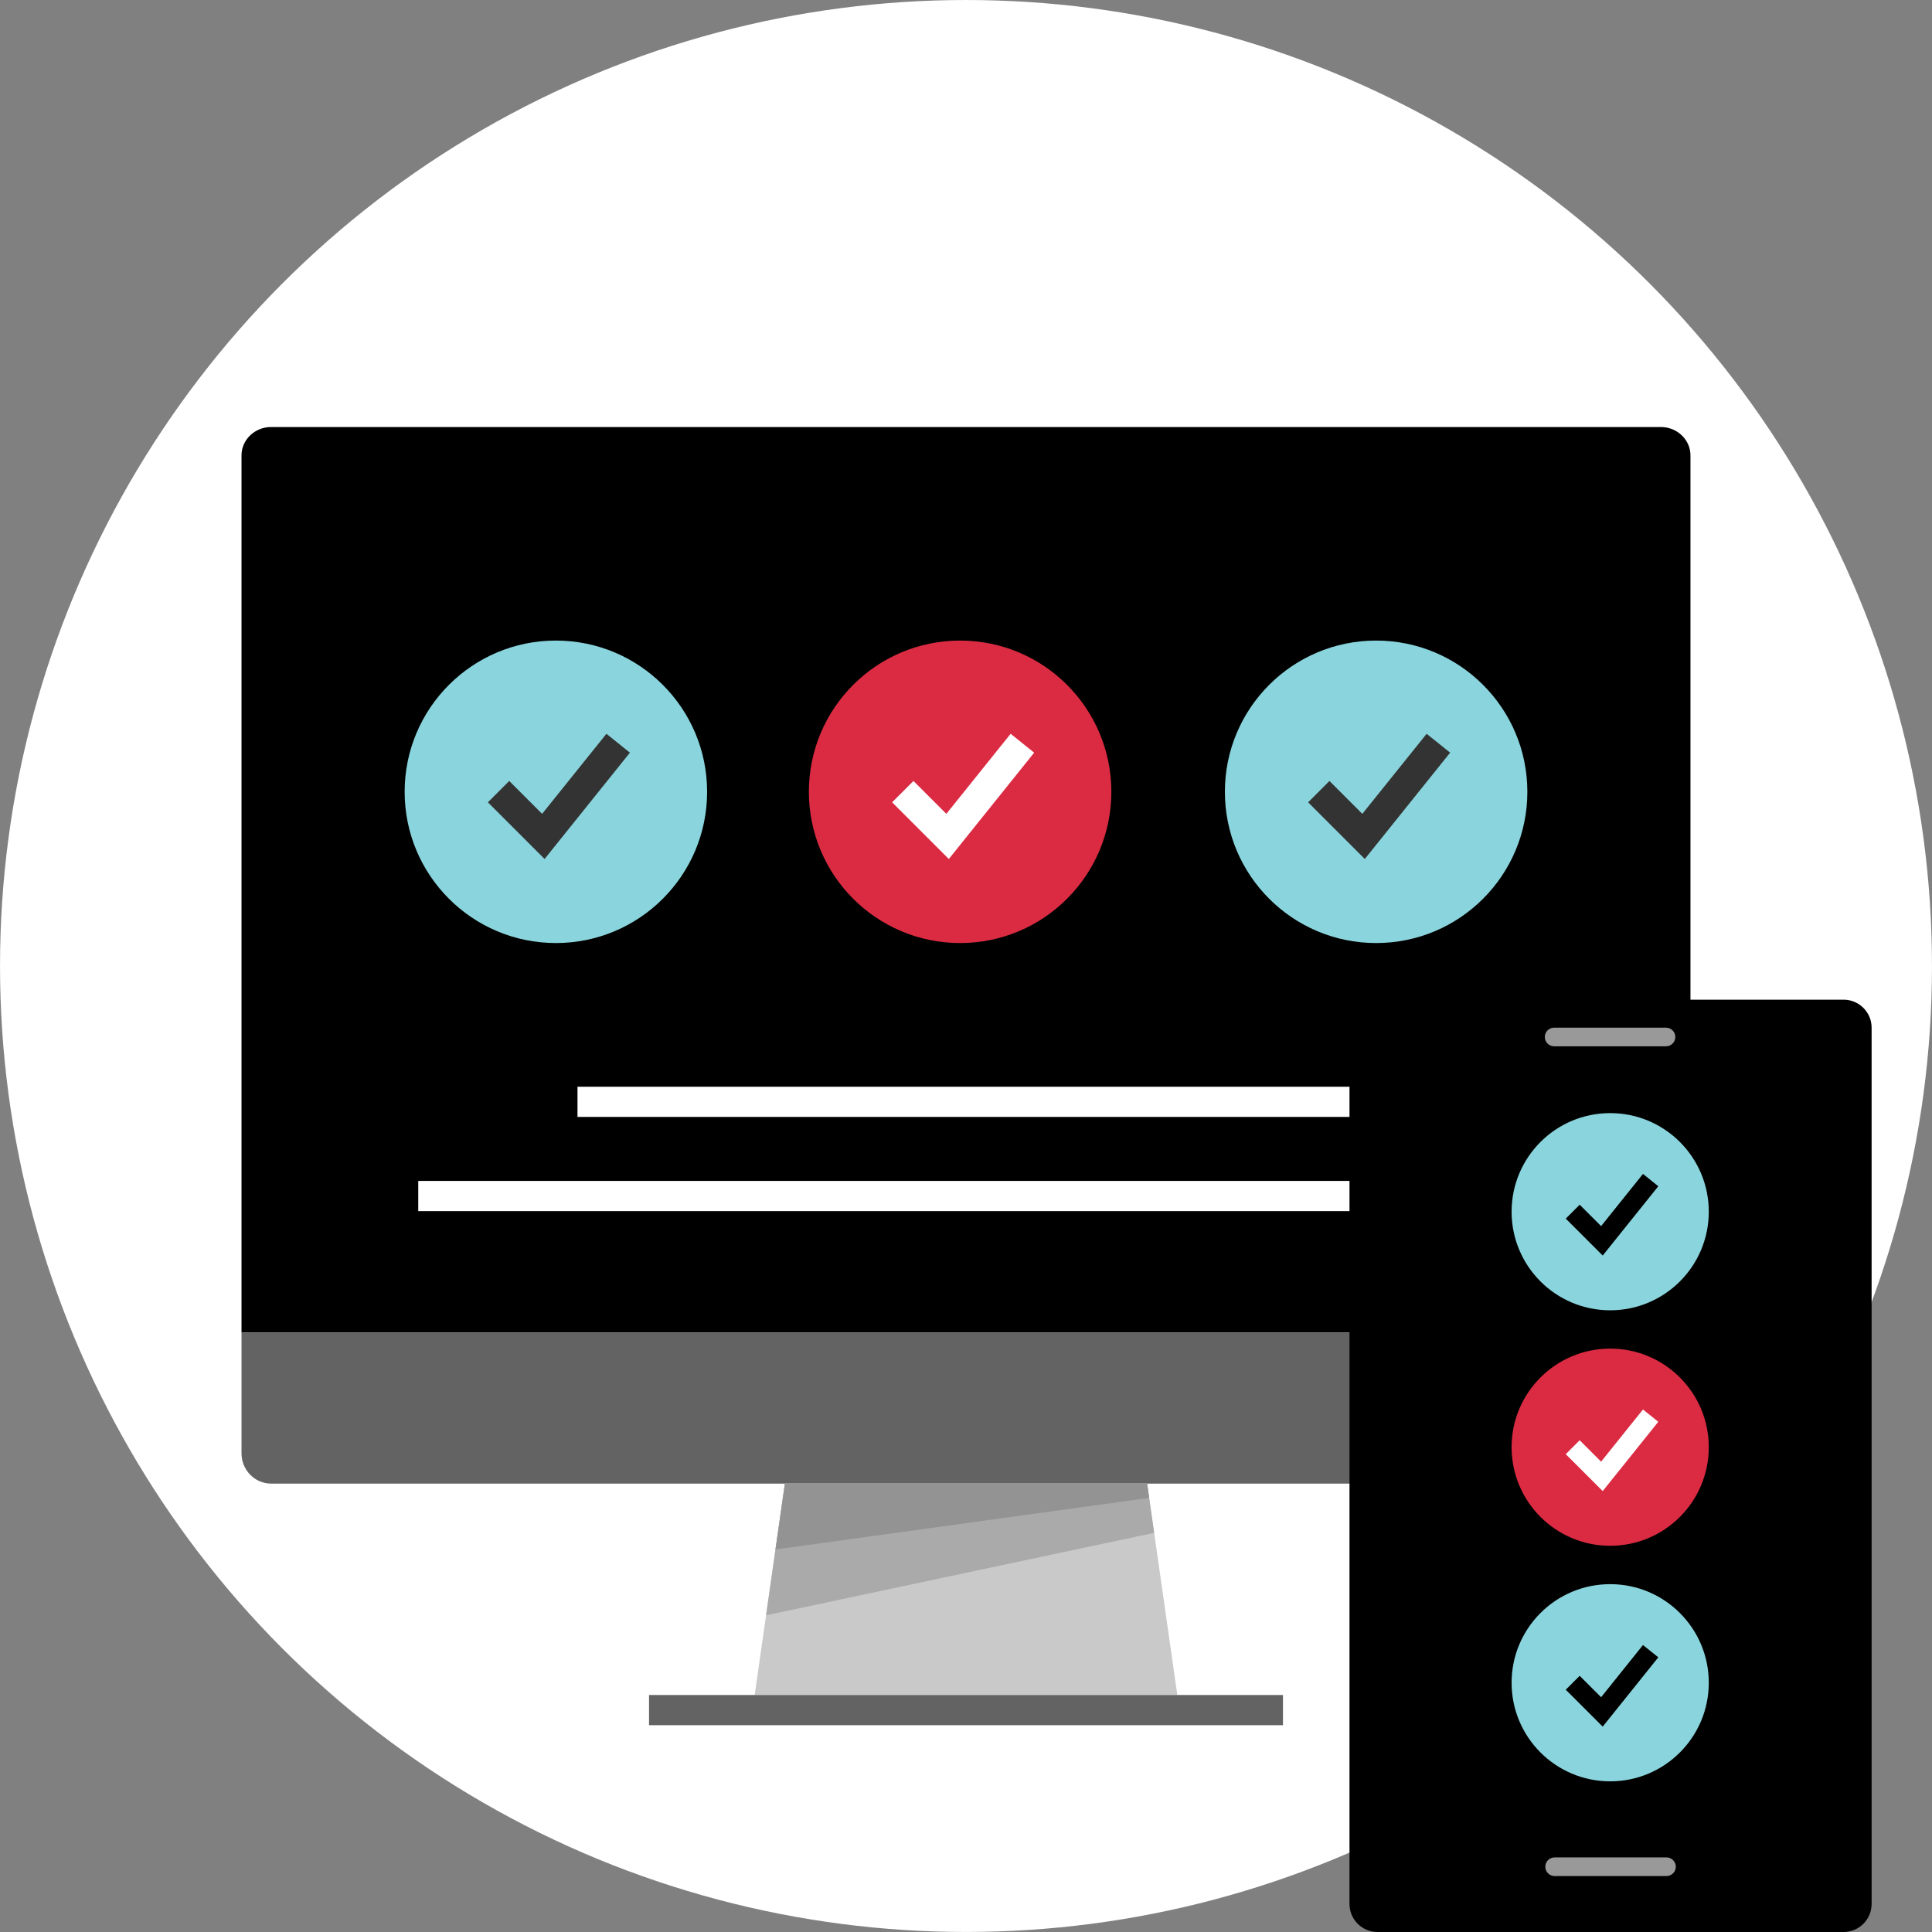 <!DOCTYPE svg PUBLIC "-//W3C//DTD SVG 1.1//EN" "http://www.w3.org/Graphics/SVG/1.1/DTD/svg11.dtd">
<!-- Uploaded to: SVG Repo, www.svgrepo.com, Transformed by: SVG Repo Mixer Tools -->
<svg version="1.1" id="Layer_1" xmlns="http://www.w3.org/2000/svg" xmlns:xlink="http://www.w3.org/1999/xlink" viewBox="0 0 512.008 512.008" xml:space="preserve" width="800px" height="800px" fill="#000000">
<rect x="0" y="0" width="512.008" height="512.008" fill="#808080" stroke="none"/>
<g id="SVGRepo_bgCarrier" stroke-width="0"/>
<g id="SVGRepo_tracerCarrier" stroke-linecap="round" stroke-linejoin="round"/>
<g id="SVGRepo_iconCarrier"> <circle style="fill:#ffffff;" cx="256.004" cy="256" r="256"/> <path d="M64.004,353.176V120.672c0-4.128,3.528-7.504,7.832-7.504h368.328c4.304,0,7.832,3.376,7.832,7.504v232.496H64.004V353.176z "/> <path style="fill:#636363;" d="M448.004,353.176v32c0,4.4-3.528,8-7.832,8H71.836c-4.304,0-7.832-3.6-7.832-8v-32H448.004 L448.004,353.176z"/> <polygon style="fill:#C9C9C9;" points="200.004,449.176 312.004,449.176 304.004,393.176 208.004,393.176 "/> <polygon style="fill:#AAAAAA;" points="304.004,393.176 208.004,393.176 203.02,428.08 305.868,406.224 "/> <rect x="172.004" y="449.2" style="fill:#636363;" width="168" height="8"/> <polygon style="fill:#939393;" points="208.004,393.176 304.004,393.176 304.548,396.96 205.516,410.624 "/> <g> <rect x="153.044" y="288" style="fill:#ffffff;" width="205.976" height="8"/> <rect x="110.844" y="312.96" style="fill:#ffffff;" width="290.32" height="8"/> </g> <circle style="fill:#8AD5DD;" cx="147.316" cy="209.84" r="40.08"/> <polygon style="fill:#333333;" points="144.324,227.648 129.3,212.624 134.956,206.968 143.668,215.68 160.708,194.464 166.94,199.464 "/> <circle style="fill:#DB2B42;" cx="254.444" cy="209.84" r="40.08"/> <polygon style="fill:#FFFFFF;" points="251.452,227.648 236.428,212.624 242.084,206.968 250.796,215.68 267.836,194.464 274.068,199.464 "/> <circle style="fill:#8AD5DD;" cx="364.692" cy="209.84" r="40.08"/> <polygon style="fill:#333333;" points="361.692,227.648 346.668,212.624 352.324,206.968 361.036,215.68 378.076,194.464 384.308,199.464 "/> <path d="M488.588,512.008H365.052c-4.08,0-7.416-3.336-7.416-7.416V272.344c0-4.08,3.336-7.416,7.416-7.416h123.536 c4.08,0,7.416,3.336,7.416,7.416v232.248C496.004,508.672,492.668,512.008,488.588,512.008z"/> <rect x="365.052" y="284.696" width="123.536" height="197.664"/> <g> <path style="fill:#999999;" d="M441.516,277.288h-29.648c-1.36,0-2.472-1.112-2.472-2.472l0,0c0-1.36,1.112-2.472,2.472-2.472 h29.648c1.36,0,2.472,1.112,2.472,2.472l0,0C443.988,276.176,442.876,277.288,441.516,277.288z"/> <path style="fill:#999999;" d="M441.644,497.184h-29.648c-1.36,0-2.472-1.112-2.472-2.472l0,0c0-1.36,1.112-2.472,2.472-2.472 h29.648c1.36,0,2.472,1.112,2.472,2.472l0,0C444.116,496.072,443.004,497.184,441.644,497.184z"/> </g> <circle style="fill:#8AD5DD;" cx="426.724" cy="321.12" r="26.128"/> <polygon points="424.74,332.736 414.948,322.952 418.636,319.264 424.316,324.936 435.412,311.104 439.476,314.368 "/> <circle style="fill:#DB2B42;" cx="426.724" cy="383.528" r="26.128"/> <polygon style="fill:#FFFFFF;" points="424.74,395.16 414.948,385.376 418.636,381.688 424.316,387.36 435.412,373.536 439.476,376.792 "/> <circle style="fill:#8AD5DD;" cx="426.724" cy="445.952" r="26.128"/> <polygon points="424.74,457.584 414.948,447.8 418.636,444.112 424.316,449.784 435.412,435.96 439.476,439.216 "/> </g>
</svg>